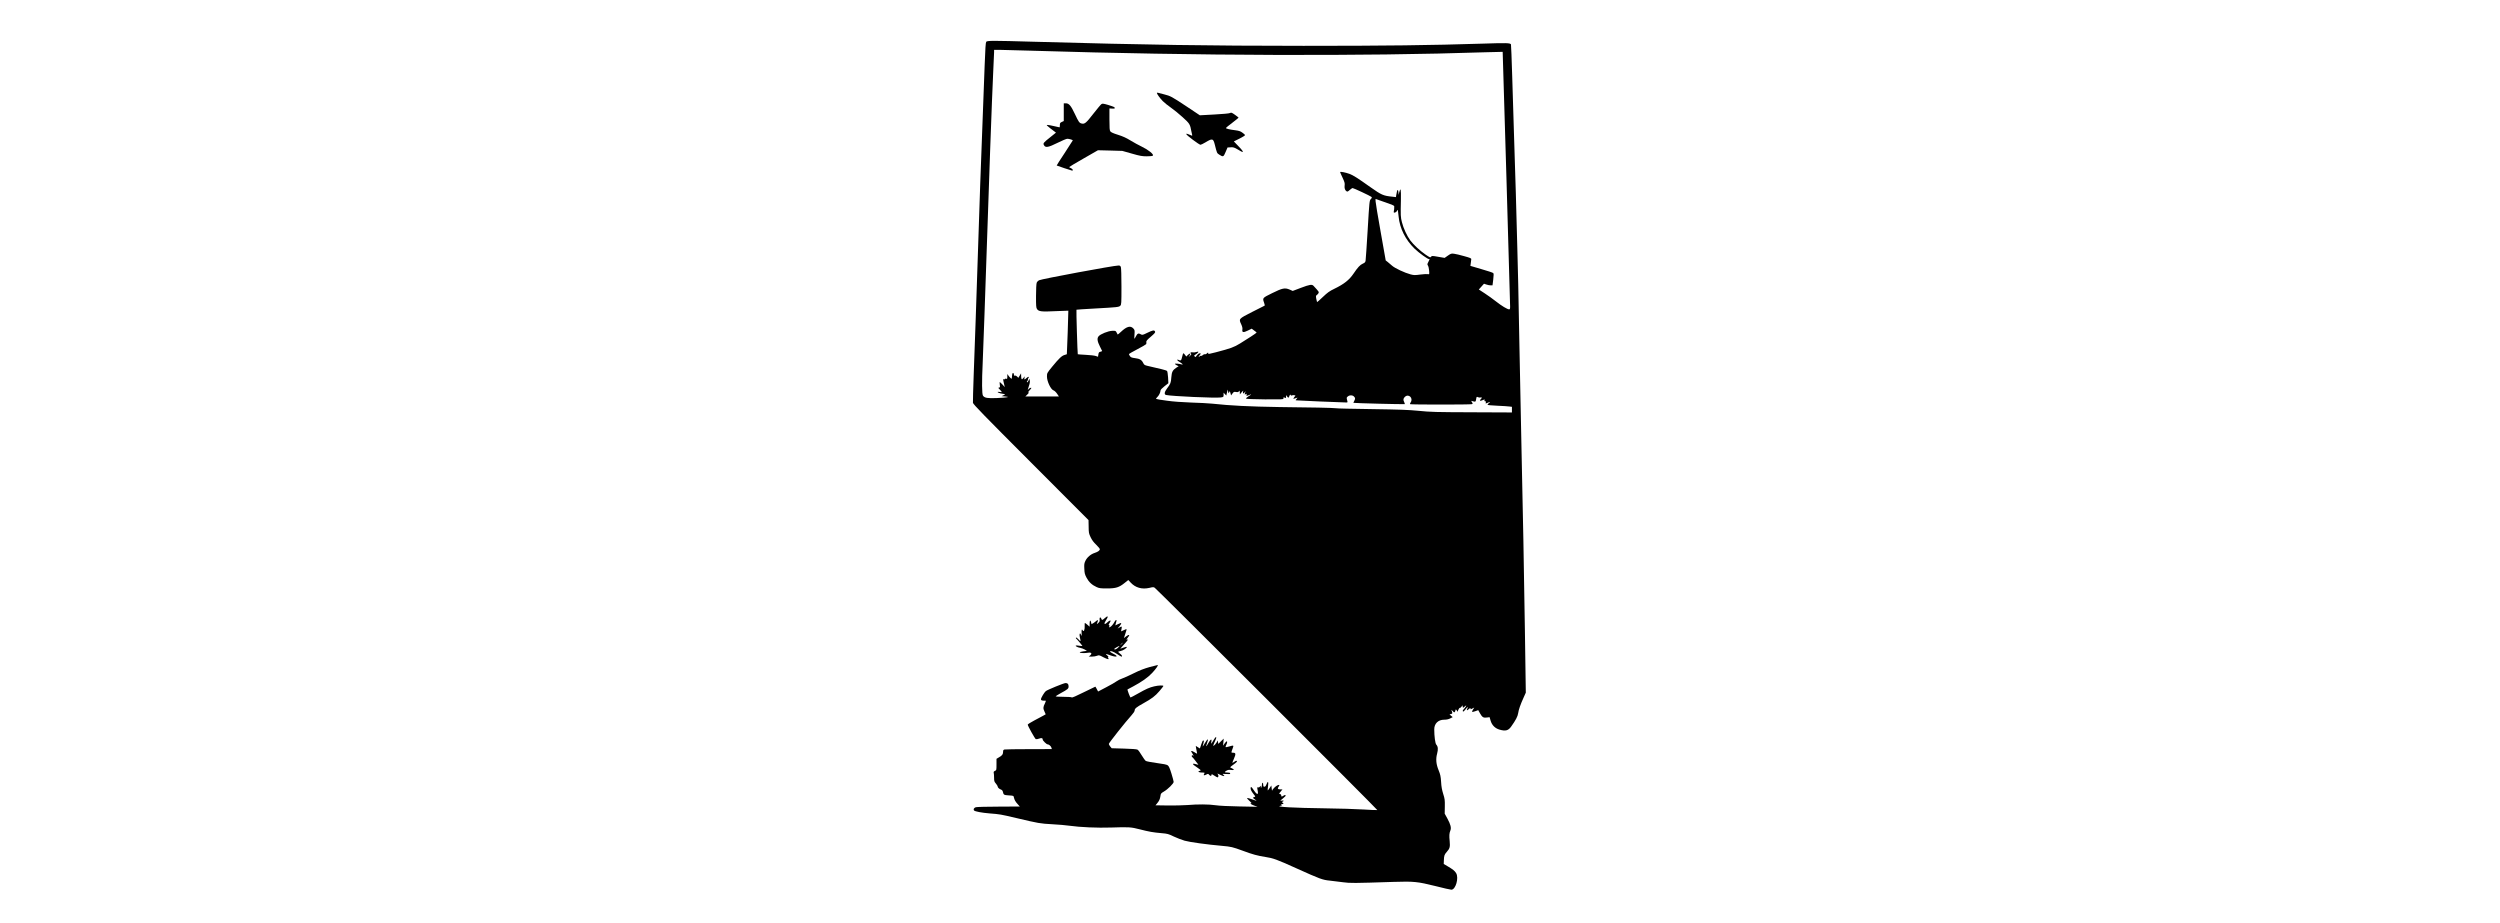 <?xml version="1.0" encoding="UTF-8" standalone="yes"?>
<svg version="1.0" xmlns="http://www.w3.org/2000/svg" width="100%" height="100mm" viewBox="0 0 1024 1536" preserveAspectRatio="xMidYMid meet">
  <g transform="translate(0,1536) scale(0.1,-0.1)" fill="#000000" stroke="none">
    <path d="M729 14664 c-9 -11 -16 -113 -26 -392 -7 -207 -24 -665 -38 -1017
-32 -833 -39 -1032 -75 -2130 -32 -971 -42 -1262 -69 -1990 -9 -247 -15 -463
-13 -480 3 -24 182 -208 964 -991 l960 -962 2 -108 c1 -101 3 -114 33 -177 22
-46 51 -86 93 -125 33 -32 60 -65 60 -73 0 -23 -29 -44 -86 -63 -65 -21 -126
-73 -154 -132 -19 -39 -22 -58 -18 -132 3 -75 9 -96 38 -150 37 -70 90 -120
166 -154 43 -20 65 -23 174 -23 149 0 201 17 295 93 l59 47 39 -42 c79 -86
189 -117 311 -89 61 15 71 15 90 2 40 -28 3711 -3694 3705 -3700 -3 -3 -104 1
-225 9 -120 8 -421 17 -669 20 -472 6 -810 24 -725 40 33 6 39 10 25 15 -17 6
-15 8 10 14 28 7 29 8 11 22 -17 12 -17 14 -3 20 30 11 18 24 -15 17 -32 -6
-31 -5 20 36 37 29 51 46 44 53 -7 7 -18 5 -33 -6 -30 -21 -39 -20 -39 3 0 12
-8 21 -20 23 -19 3 -19 5 10 41 l31 37 -35 0 c-43 0 -52 13 -32 42 23 32 20
38 -14 27 -30 -11 -89 -69 -92 -92 0 -7 -4 11 -7 38 l-6 50 -28 -43 c-16 -24
-30 -42 -32 -40 -2 2 0 33 5 68 11 78 -2 98 -24 38 -12 -31 -23 -44 -37 -44
-15 0 -19 7 -19 33 0 40 -20 45 -21 6 0 -16 -4 -37 -9 -48 -8 -18 -9 -18 -10
5 -1 24 -1 24 -15 6 -8 -11 -21 -16 -30 -13 -17 7 -18 0 -6 -60 15 -78 -20
-61 -84 39 -21 33 -35 36 -35 7 0 -25 14 -53 53 -102 29 -37 29 -38 8 -44 -29
-7 -26 -18 12 -42 42 -27 32 -26 -53 5 -39 15 -74 23 -78 19 -4 -3 13 -24 38
-46 25 -21 39 -39 33 -39 -31 0 -8 -20 45 -39 l57 -21 -300 6 c-179 3 -339 11
-397 20 -115 17 -295 18 -474 3 -71 -5 -219 -9 -328 -7 l-199 3 25 30 c36 43
49 72 57 123 5 42 10 48 56 75 67 38 165 136 164 162 0 11 -17 74 -37 139 -28
91 -43 123 -62 137 -17 12 -74 24 -184 38 -88 12 -169 27 -181 35 -11 7 -42
50 -69 95 -26 45 -57 87 -69 93 -14 7 -99 14 -225 17 l-204 6 -24 28 c-13 16
-24 35 -24 44 0 16 281 371 377 476 31 34 53 67 53 81 0 31 28 54 145 119 142
79 195 119 267 203 35 41 65 79 66 84 5 15 -84 12 -153 -5 -78 -18 -135 -43
-272 -121 -62 -35 -117 -64 -121 -64 -9 0 -57 129 -51 134 2 1 45 24 94 50
143 76 247 150 316 224 64 68 108 132 91 132 -5 0 -65 -16 -134 -34 -89 -25
-167 -55 -265 -104 -76 -38 -163 -77 -193 -87 -30 -10 -71 -30 -90 -45 -19
-15 -97 -60 -172 -99 l-137 -72 -21 40 c-11 23 -23 41 -25 41 -3 0 -90 -42
-194 -94 -125 -63 -192 -91 -198 -85 -6 6 -67 10 -142 10 -72 0 -129 4 -126 9
3 4 40 27 83 51 120 65 132 76 132 113 0 39 -15 56 -51 56 -27 0 -301 -112
-328 -134 -25 -19 -81 -114 -81 -136 0 -19 18 -25 77 -23 8 0 3 -17 -12 -48
-30 -58 -31 -81 -5 -136 l19 -43 -42 -24 c-23 -13 -90 -49 -150 -80 -59 -31
-107 -62 -107 -68 0 -20 120 -236 135 -242 8 -3 34 1 57 10 40 14 57 9 58 -18
0 -17 63 -78 80 -78 23 0 57 -29 65 -57 l6 -22 -382 -1 c-209 0 -392 -3 -405
-6 -19 -5 -24 -13 -24 -36 0 -43 -14 -63 -65 -92 l-45 -27 0 -95 c0 -92 -1
-95 -26 -106 -19 -9 -24 -17 -20 -32 3 -12 6 -49 6 -83 0 -55 4 -66 30 -96 16
-19 30 -41 30 -49 0 -18 28 -43 57 -52 14 -5 25 -18 29 -34 11 -53 17 -57 100
-62 78 -5 78 -5 84 -35 9 -40 25 -70 65 -113 l33 -37 -352 -2 c-193 0 -364 -5
-381 -10 -31 -10 -45 -37 -27 -55 16 -16 125 -37 258 -48 174 -14 176 -14 444
-77 377 -89 395 -92 595 -103 105 -5 235 -17 290 -25 177 -25 465 -38 695 -30
297 10 327 8 475 -30 155 -40 225 -52 365 -64 95 -8 114 -13 200 -55 52 -25
134 -56 181 -70 83 -24 381 -65 624 -86 150 -13 174 -19 341 -80 168 -63 251
-85 381 -105 127 -19 191 -42 518 -190 392 -177 432 -192 555 -204 58 -6 157
-18 220 -27 120 -16 169 -16 838 6 340 11 402 4 697 -69 132 -34 252 -61 267
-61 71 0 128 196 79 276 -22 37 -54 63 -141 114 l-65 38 2 59 c3 81 9 98 48
142 50 55 58 83 49 176 -10 95 -7 135 11 179 19 45 5 101 -50 202 l-44 80 2
120 c2 107 -1 128 -27 209 -20 65 -31 121 -35 200 -6 92 -13 123 -40 190 -43
103 -51 190 -26 281 19 72 15 117 -14 149 -18 20 -34 139 -34 255 0 96 66 160
166 160 39 0 71 7 99 21 l42 22 -26 22 -27 23 26 7 c25 6 26 11 8 60 -5 14 1
11 19 -10 21 -25 27 -28 36 -15 5 8 10 21 10 28 0 20 17 13 25 -10 6 -21 8
-20 22 15 9 21 21 36 27 34 6 -2 19 8 28 22 17 25 18 26 18 4 0 -29 8 -29 37
-1 33 31 28 7 -7 -33 -32 -36 -35 -45 -22 -53 5 -3 22 13 38 34 30 41 52 54
34 21 -19 -37 -10 -45 20 -16 24 23 30 25 30 12 0 -16 2 -16 31 -1 l32 16 -22
-36 c-26 -41 -19 -45 47 -22 l41 15 30 -54 c37 -65 56 -77 114 -69 l45 6 17
-58 c22 -75 73 -127 147 -149 100 -29 147 -18 195 50 76 106 110 171 117 224
8 58 36 139 92 263 l35 78 -15 1033 c-19 1217 -30 1814 -56 2997 -11 481 -26
1260 -35 1730 -8 470 -17 936 -20 1035 -3 99 -10 369 -15 600 -13 517 -35
1296 -55 1880 -8 242 -22 680 -30 974 -9 294 -18 538 -21 543 -15 23 -75 25
-459 12 -891 -28 -1615 -37 -2995 -37 -1615 1 -2564 15 -4480 68 -701 20 -784
20 -801 -1z m786 -149 c2695 -83 5497 -93 7524 -25 157 5 286 8 287 7 2 -2
124 -4178 124 -4244 0 -33 -4 -43 -16 -43 -29 0 -127 59 -219 132 -49 39 -134
100 -188 135 l-98 64 43 48 43 48 39 -13 c21 -8 53 -14 71 -14 l32 0 12 97 c9
78 9 99 -1 108 -7 7 -95 36 -196 65 l-183 54 6 45 c3 25 7 55 8 65 2 16 -16
24 -118 52 -66 19 -142 37 -168 40 -44 6 -52 4 -103 -31 l-54 -38 -106 18
c-102 18 -107 18 -120 1 -11 -16 -18 -14 -89 34 -91 62 -203 165 -257 238 -55
75 -114 202 -139 302 -22 88 -23 104 -17 382 3 171 -5 205 -28 117 l-12 -44
-1 37 c-1 20 -5 40 -11 43 -9 6 -13 -7 -25 -78 l-6 -38 -62 7 c-148 15 -178
28 -362 158 -221 157 -288 199 -350 222 -66 24 -155 41 -155 29 0 -4 18 -46
41 -94 34 -73 39 -92 34 -128 -6 -42 6 -80 29 -95 17 -12 23 -10 59 22 19 17
39 30 44 30 16 0 297 -132 312 -146 13 -12 12 -17 -8 -38 -23 -24 -24 -36 -52
-508 -16 -266 -32 -498 -35 -516 -4 -27 -13 -36 -47 -51 -44 -19 -84 -62 -154
-166 -71 -105 -158 -174 -319 -252 -83 -40 -114 -63 -192 -137 -51 -49 -94
-87 -96 -85 -1 2 -7 27 -13 55 -8 45 -7 53 8 62 10 7 23 21 29 32 11 20 7 25
-82 121 -27 29 -61 24 -210 -32 l-137 -52 -52 23 c-79 33 -119 25 -291 -60
-164 -81 -162 -79 -133 -161 9 -24 12 -45 8 -47 -4 -2 -98 -49 -208 -105 -227
-116 -224 -113 -181 -206 17 -38 23 -63 19 -87 -8 -49 16 -54 92 -16 l63 31
41 -31 c23 -16 41 -31 41 -34 0 -6 -162 -113 -275 -181 -104 -64 -153 -81
-403 -147 -102 -27 -132 -32 -128 -21 7 20 -8 19 -25 -1 -7 -8 -21 -13 -30
-11 -10 3 -25 -3 -34 -13 -9 -10 -23 -16 -30 -14 -7 3 -16 1 -20 -5 -3 -6 -11
-11 -17 -11 -6 0 -2 10 10 23 28 30 28 39 0 35 -12 -2 -32 -18 -44 -35 -19
-29 -23 -31 -35 -17 -11 13 -10 17 2 25 31 17 64 47 58 53 -3 4 -19 2 -35 -4
-16 -6 -43 -9 -61 -5 -25 4 -33 2 -33 -9 0 -8 5 -16 11 -18 5 -2 -2 -15 -17
-28 l-27 -25 17 26 c23 37 7 44 -27 12 l-28 -28 -21 28 c-11 15 -23 27 -27 27
-5 0 -14 -27 -21 -60 -13 -62 -23 -70 -61 -50 -14 8 -19 7 -19 -2 0 -8 16 -22
35 -32 44 -24 70 -52 40 -43 -43 13 -115 19 -115 10 0 -5 14 -16 31 -24 l31
-15 -38 -24 c-62 -41 -77 -70 -84 -162 -6 -90 -13 -107 -71 -184 -45 -59 -51
-101 -16 -109 95 -21 824 -54 910 -41 46 7 47 8 47 43 l0 37 22 -24 23 -24 11
49 12 50 8 -34 c7 -34 7 -34 17 -10 9 23 10 23 21 -14 l11 -39 23 32 c21 28
28 31 59 25 27 -5 38 -2 49 12 12 16 13 15 14 -17 l1 -35 29 35 c30 35 30 35
24 8 -8 -34 8 -36 30 -5 15 22 16 22 6 -6 -13 -38 -13 -39 9 -28 16 9 18 8 14
-9 -6 -24 -3 -24 42 -6 47 20 44 13 -10 -21 -25 -15 -43 -32 -42 -38 2 -6 119
-11 316 -13 267 -2 312 0 308 12 -8 20 3 27 24 15 16 -8 19 -6 19 18 l0 27 16
-22 c20 -29 30 -28 38 3 6 24 26 35 26 15 0 -7 6 -7 18 -2 21 11 73 0 54 -11
-6 -5 -17 -18 -23 -29 -9 -17 -9 -20 2 -16 8 3 25 9 39 13 25 8 25 8 6 -14
-11 -11 -17 -23 -15 -25 3 -3 783 -36 845 -36 20 0 21 3 10 41 -10 38 -9 43
13 60 30 25 76 24 101 -1 24 -24 25 -36 5 -74 -9 -16 -14 -30 -13 -32 6 -5
849 -27 854 -21 3 3 -2 19 -11 37 -18 35 -14 59 15 85 62 56 142 -24 94 -93
-9 -13 -13 -26 -9 -30 9 -9 1005 -9 1028 0 17 7 17 9 1 33 -13 19 -13 24 -3
21 63 -20 66 -18 73 29 7 42 9 44 28 34 11 -6 31 -9 44 -6 27 5 31 -5 9 -23
-8 -7 -15 -18 -15 -26 0 -10 6 -10 35 2 43 18 46 18 39 -1 -4 -10 0 -15 11
-15 12 0 15 -5 10 -20 -6 -20 -6 -21 30 -5 49 20 53 19 21 -6 -14 -11 -24 -24
-21 -28 2 -5 75 -11 162 -15 87 -4 177 -9 201 -13 l42 -5 0 -47 0 -47 -667 3
c-597 2 -691 4 -883 24 -176 17 -318 22 -791 29 -317 4 -581 10 -587 14 -6 3
-140 8 -299 11 -158 2 -448 6 -643 9 -507 8 -807 23 -1125 57 -55 6 -210 14
-345 18 -161 6 -300 16 -405 31 -205 29 -193 25 -160 58 30 29 55 80 55 111 0
12 25 39 66 71 l65 51 -5 97 c-4 58 -11 101 -18 108 -11 10 -106 35 -326 84
-46 11 -55 17 -70 48 -25 51 -58 71 -135 80 -55 7 -71 13 -85 33 -9 13 -17 28
-17 34 0 5 62 41 139 81 76 39 142 78 147 85 4 8 6 23 3 35 -4 16 11 35 75 89
67 58 78 72 70 87 -14 26 -35 23 -128 -22 -81 -39 -83 -40 -111 -24 -36 22
-55 14 -80 -36 -11 -22 -22 -40 -24 -40 -3 0 -2 33 1 73 5 67 4 74 -20 100
-47 50 -110 33 -204 -56 -29 -27 -54 -48 -56 -46 -1 2 -9 18 -18 34 -14 28
-18 30 -71 28 -69 -2 -200 -55 -229 -92 -28 -34 -21 -83 23 -170 18 -36 34
-69 36 -73 2 -3 -10 -9 -26 -13 -25 -5 -31 -12 -36 -45 l-6 -39 -38 13 c-20 7
-95 16 -166 19 -71 4 -131 8 -133 10 -5 6 -27 736 -22 741 2 2 139 11 304 20
379 21 402 23 426 47 18 18 19 37 19 318 0 171 -4 311 -10 325 -7 20 -17 26
-39 26 -76 0 -1281 -224 -1324 -246 -15 -8 -33 -27 -38 -42 -6 -15 -11 -112
-11 -219 -1 -162 2 -197 16 -217 27 -42 73 -48 307 -36 117 6 213 9 215 8 2
-3 -22 -719 -25 -725 -1 -1 -18 -7 -38 -12 -46 -13 -90 -54 -205 -194 -88
-108 -88 -108 -88 -166 0 -79 63 -213 108 -229 17 -6 42 -29 60 -56 l31 -46
-279 0 -280 0 32 31 c22 20 29 32 21 36 -9 3 -3 15 17 35 17 16 30 34 30 38 0
13 -33 -1 -47 -19 -17 -22 -16 -13 7 55 14 39 18 69 14 89 l-7 30 -14 -33 c-7
-18 -18 -30 -24 -26 -7 4 -5 12 5 23 9 10 13 21 10 24 -4 4 -1 13 6 22 20 24
2 31 -23 8 -40 -36 -48 -38 -42 -6 l6 28 -24 -28 c-21 -25 -25 -26 -31 -12 -3
9 -6 33 -6 53 l-1 37 -23 -38 -23 -37 -19 21 c-10 11 -26 18 -36 16 -14 -4
-18 1 -18 19 0 14 -6 24 -14 24 -11 0 -16 -15 -18 -51 -3 -51 -3 -51 -24 -32
-11 10 -28 29 -37 43 l-17 24 0 -42 c0 -39 -2 -43 -20 -37 -11 4 -20 2 -20 -4
0 -6 -7 -8 -15 -5 -18 7 -18 4 -1 -70 l14 -60 -38 42 c-22 23 -42 42 -45 42
-4 0 -3 -20 0 -44 6 -38 4 -45 -11 -48 -17 -3 -17 -4 2 -23 11 -11 26 -28 34
-38 13 -18 12 -18 -23 -12 -58 11 -45 -12 13 -24 28 -6 59 -11 68 -12 10 0 2
-8 -18 -17 l-35 -17 60 -5 c91 -8 36 -18 -135 -26 -159 -7 -208 1 -235 39 -18
26 -20 231 -5 542 5 110 19 472 30 805 80 2381 124 3594 145 4035 8 165 15
317 15 338 l0 37 93 0 c50 0 304 -7 562 -15z m5963 -2561 c23 -9 42 -21 43
-27 2 -22 -2 -72 -8 -90 -8 -29 39 -18 53 12 12 24 13 24 18 -10 3 -19 7 -58
10 -86 19 -194 112 -382 264 -531 73 -71 224 -180 243 -175 13 4 12 -1 -12
-47 -19 -36 -20 -42 -6 -63 8 -12 16 -50 19 -84 4 -62 4 -62 -20 -56 -14 3
-70 0 -125 -7 -89 -12 -108 -12 -162 2 -99 26 -266 104 -311 146 -22 20 -55
48 -73 62 l-32 25 -84 475 c-47 261 -85 492 -85 512 l0 37 113 -40 c61 -22
131 -46 155 -55z"/>
    <path d="M3570 13812 c0 -16 50 -86 98 -135 26 -26 86 -75 133 -107 48 -33
137 -105 198 -161 117 -106 124 -117 146 -239 4 -19 9 -44 12 -54 4 -13 1 -17
-8 -13 -8 3 -31 12 -51 21 -31 13 -38 14 -38 3 0 -17 214 -177 236 -177 8 0
45 18 82 40 116 70 130 67 156 -37 36 -143 35 -142 74 -167 65 -42 71 -40 106
44 l32 75 52 3 c45 3 60 -2 120 -37 37 -23 71 -41 75 -41 20 0 0 30 -68 99
l-74 77 95 47 c53 26 94 53 92 59 -2 6 -22 24 -45 40 -32 24 -58 32 -119 40
-95 12 -154 26 -154 37 0 5 47 44 105 87 57 44 104 82 105 85 0 3 -27 25 -60
48 -53 37 -62 41 -82 30 -14 -8 -117 -17 -263 -25 l-240 -13 -216 144 c-255
169 -271 177 -380 205 -46 11 -92 23 -101 26 -10 3 -18 1 -18 -4z"/>
    <path d="M2020 13493 l0 -148 -33 -15 c-28 -13 -32 -20 -32 -53 0 -20 -2 -37
-5 -37 -3 0 -43 9 -90 20 -47 11 -95 20 -108 20 -21 0 -21 -2 10 -28 18 -16
54 -45 81 -64 l47 -36 -87 -70 c-125 -99 -131 -107 -112 -140 25 -45 72 -36
227 41 74 37 146 67 161 67 29 0 91 -18 91 -27 0 -2 -61 -97 -135 -210 -75
-113 -135 -206 -133 -208 9 -6 247 -85 256 -85 24 0 11 28 -18 40 -16 7 -30
15 -30 19 0 3 108 68 240 143 l239 137 203 -5 203 -6 159 -45 c135 -39 172
-45 248 -45 57 0 94 4 101 12 20 20 -76 97 -183 148 -52 25 -138 72 -190 104
-68 42 -127 69 -207 94 -78 24 -117 42 -128 57 -12 17 -15 56 -15 202 l0 180
45 -3 c45 -4 57 6 33 26 -7 5 -53 21 -102 36 -76 22 -93 24 -109 13 -11 -7
-72 -80 -136 -162 -119 -154 -144 -174 -195 -161 -37 9 -49 26 -110 156 -66
141 -99 180 -150 180 l-36 0 0 -147z"/>
    <path d="M2702 5070 c-38 -35 -48 -37 -57 -10 -11 35 -34 24 -29 -12 5 -27 1
-38 -20 -57 -29 -27 -32 -24 -14 14 15 33 5 42 -21 19 -11 -11 -33 -27 -49
-37 l-30 -17 -7 30 c-10 47 -25 35 -25 -21 l0 -51 -35 31 c-20 17 -39 31 -43
31 -4 0 -5 -22 -4 -49 4 -57 -14 -105 -30 -78 -17 32 -25 17 -21 -40 4 -56 3
-57 -10 -28 -13 26 -16 27 -22 12 -4 -9 -2 -37 4 -62 17 -67 14 -72 -23 -29
-19 21 -38 35 -42 31 -5 -4 -4 -11 1 -15 13 -9 105 -119 105 -125 0 -2 -23 0
-52 4 -29 5 -54 6 -57 3 -11 -10 29 -31 71 -38 23 -4 58 -17 78 -29 l35 -22
-63 -8 c-40 -6 -60 -13 -55 -18 12 -12 84 -14 141 -4 52 8 68 -14 31 -45 l-24
-19 53 -1 c29 0 68 6 86 14 31 13 37 12 106 -25 71 -37 104 -42 79 -13 -9 11
-8 14 2 14 8 1 3 11 -13 25 -16 13 -28 26 -28 29 0 3 29 -6 65 -19 114 -43
159 -26 60 22 -30 15 -55 31 -55 35 0 21 56 3 114 -37 37 -25 71 -45 76 -45
21 0 8 26 -24 50 -19 14 -32 28 -30 31 2 4 21 9 43 13 37 6 101 48 101 66 0 5
-25 0 -55 -10 l-55 -19 62 70 c69 77 79 93 51 82 -14 -5 -12 1 10 29 15 20 27
39 27 42 0 13 -23 5 -55 -20 l-34 -26 24 73 c14 40 23 74 21 76 -2 3 -22 -5
-45 -16 -22 -12 -42 -21 -45 -21 -2 0 0 17 5 37 4 21 6 40 3 42 -2 3 -19 -3
-36 -14 l-32 -18 34 41 c18 23 30 45 26 49 -3 4 -27 -3 -52 -16 l-46 -22 6 23
c3 13 9 33 12 46 10 34 -13 27 -32 -10 -19 -37 -51 -76 -75 -88 -13 -8 -15 -5
-11 17 4 20 2 24 -8 18 -8 -5 -4 7 8 27 12 19 22 38 22 42 0 15 -27 3 -57 -26
-47 -45 -61 -25 -23 32 48 72 39 91 -18 40z m298 -413 c0 -2 -10 -12 -22 -23
l-23 -19 19 23 c18 21 26 27 26 19z m-75 -77 c-27 -28 -65 -41 -65 -22 0 7 74
49 89 51 3 1 -8 -12 -24 -29z"/>
    <path d="M4510 3035 c-17 -30 -33 -55 -35 -55 -2 0 -1 16 2 36 9 54 -14 40
-54 -32 -35 -64 -42 -62 -18 6 29 82 12 82 -35 1 -19 -33 -36 -58 -37 -57 -2
2 3 23 11 49 11 38 11 47 0 51 -9 3 -20 -16 -35 -64 l-23 -69 -34 21 -35 22 7
-45 c4 -24 10 -54 13 -67 5 -23 5 -23 -43 7 -54 33 -68 25 -34 -20 12 -17 19
-35 16 -42 -3 -9 -5 -9 -5 1 -1 6 -5 12 -11 12 -12 0 -14 -27 -2 -32 4 -1 25
-25 46 -53 66 -83 63 -79 41 -72 -96 29 -99 13 -10 -45 35 -24 65 -46 65 -49
0 -4 -9 -9 -21 -12 -37 -10 -10 -27 42 -27 46 0 48 -1 37 -20 -18 -28 -5 -34
33 -14 32 16 33 16 51 -6 18 -22 38 -20 38 6 0 11 12 7 44 -16 25 -16 49 -30
54 -30 19 0 22 33 5 53 -14 15 -4 13 45 -12 59 -30 84 -26 45 6 -16 13 -10 14
50 9 54 -4 67 -3 67 9 0 11 -12 15 -45 15 -53 0 -56 8 -15 32 23 13 43 16 75
11 52 -7 60 8 15 27 -16 7 -30 15 -29 19 0 3 27 25 61 49 42 30 57 47 50 54
-7 7 -20 4 -40 -11 -17 -11 -33 -21 -35 -21 -3 0 8 31 25 69 35 80 32 101 -12
101 -36 0 -36 0 -10 68 22 59 22 59 -57 36 -30 -9 -57 -14 -59 -11 -3 3 2 19
10 36 17 33 21 61 8 61 -5 0 -21 -16 -35 -37 l-26 -36 6 59 5 59 -45 -44 -45
-44 -4 29 -3 29 -23 -38 c-13 -20 -32 -42 -43 -47 -17 -10 -16 -5 7 47 34 74
39 93 26 93 -6 0 -25 -25 -42 -55z"/>
  </g>
</svg>